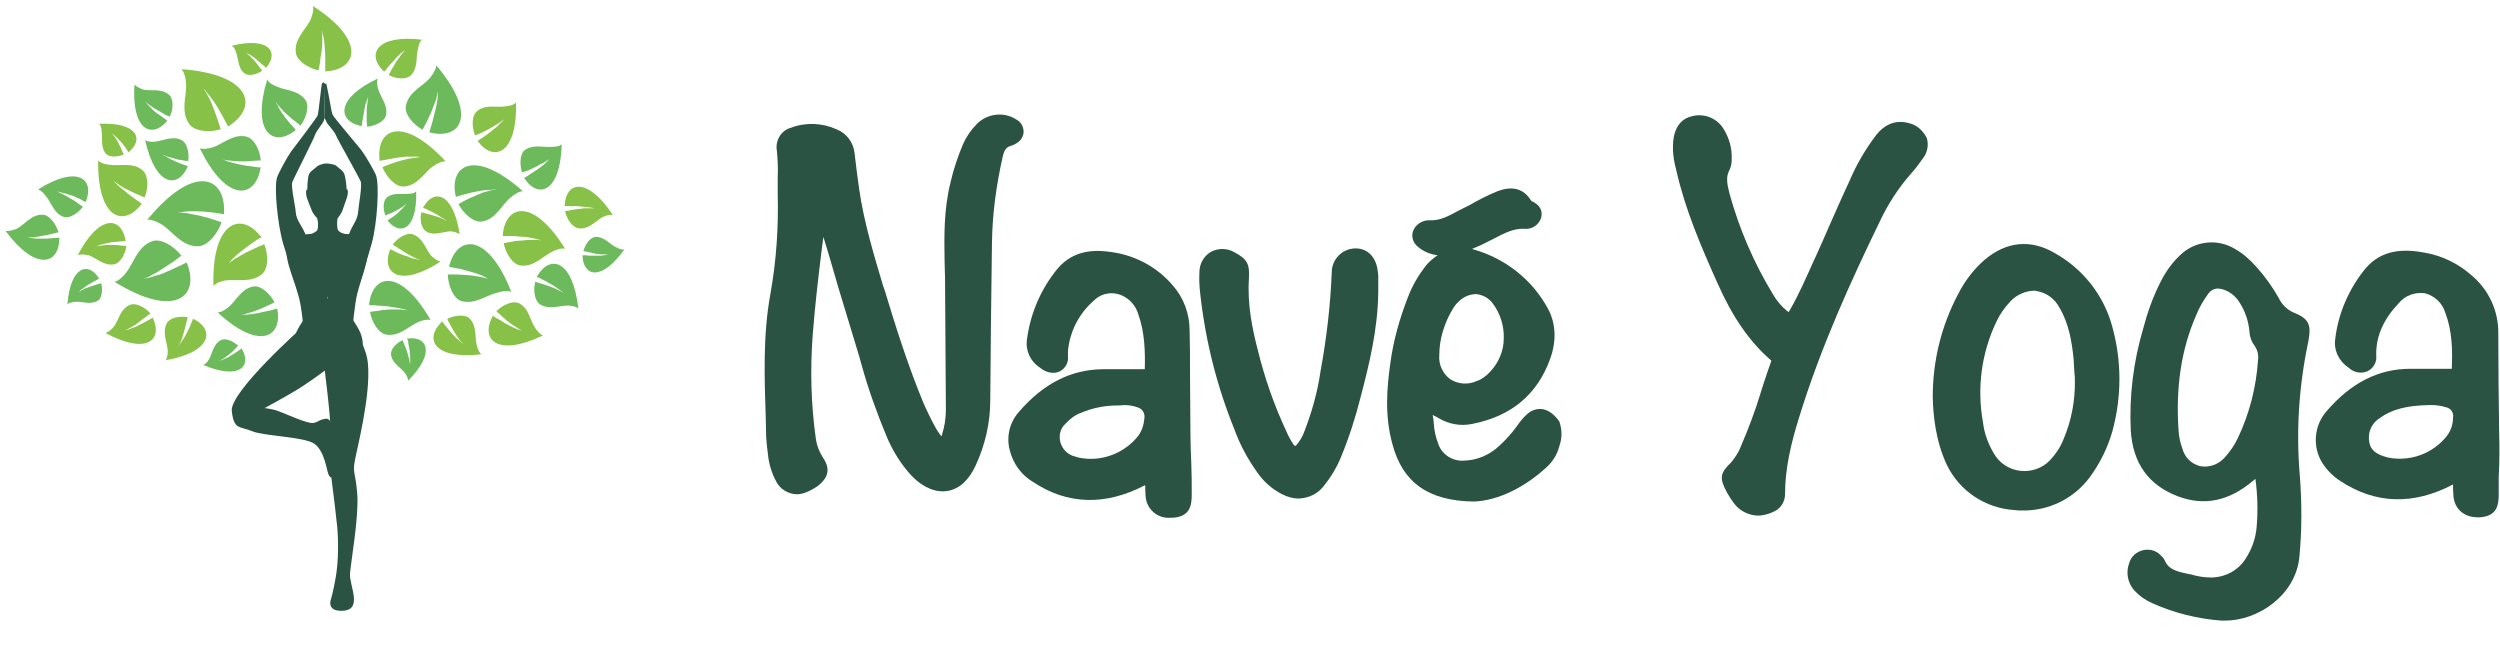 <?xml version="1.0" encoding="utf-8"?>
<!-- Generator: Adobe Illustrator 25.0.0, SVG Export Plug-In . SVG Version: 6.00 Build 0)  -->
<svg version="1.1" id="Layer_1" xmlns="http://www.w3.org/2000/svg" xmlns:xlink="http://www.w3.org/1999/xlink" x="0px" y="0px"
	 viewBox="0 0 585.7 153.6" style="enable-background:new 0 0 585.7 153.6;" xml:space="preserve">
<style type="text/css">
	.st0{fill:#2B5344;}
	.st1{fill-rule:evenodd;clip-rule:evenodd;fill:#87C147;}
	.st2{fill-rule:evenodd;clip-rule:evenodd;fill:#6DBA5C;}
	.st3{fill:#2A5344;}
</style>
<path class="st0" d="M238.4,33.4c0.9-0.6,1.5-1.7,1.4-2.8c-0.1-1.1-0.7-2.1-1.7-2.6c-2.9-1.9-6.8-1.4-9.2,1c-1.4,1.4-2.5,3-3.3,4.8
	c-1.2,2.9-2.2,5.8-2.9,8.9c-1.6,6.3-1.5,12.6-1.4,18.7c0,1.1,0.1,2.3,0.1,3.4c0.1,10,0.1,20.2,0.2,31.2c0,2-0.3,3.9-0.9,5.8
	c0,0.2-0.1,0.3-0.1,0.4l-0.3-0.3c-0.4-0.5-0.7-1-1-1.5c-1.1-2-2.1-4-3-6.1c-3.6-8.7-6.5-17.9-9.1-26.5l-0.3-0.8
	c-2.2-7.4-4.5-15-5.6-22.6c-0.4-2.9-0.8-5.8-1.1-8.6c-0.3-2.5-1.9-4.6-4.2-5.5c-3.3-1.5-7.2-1.7-10.6-0.4c-2.4,0.6-3.8,3-3.4,5.4
	c0.2,2.1,0.3,4.2,0.2,6.3c0,1.2,0,2.5,0,3.7c0.2,7.9-0.3,15.7-1.7,23.5c-1.8,9.8-1.4,19.7-1.1,29.2c0,1.5,0.1,3,0.1,4.4
	c0.1,1.3,0.2,2.6,0.4,3.9c0.2,2.3,0.9,4.6,2,6.6c0.9,1.7,2.7,2.8,4.7,2.9c0.9,0,1.7-0.2,2.6-0.6c0.9-0.4,1.8-0.9,2.6-1.5
	c2.4-2,2.7-4,1-6.5c-0.9-1.4-1.5-3-1.7-4.7c-1.1-7.9-1.3-16-0.7-24c0.5-6.6,1.3-13.4,2.1-19.9l0.4-3.1c1.2,3.8,2.3,7.7,3.4,11.5
	c1.7,5.5,3.3,11,5,16.5l0.5,1.8c1.6,5.8,3.6,11.4,5.9,16.9c1.4,3.4,3.4,6.6,5.9,9.3c2.7,2.8,5.8,4,8.5,3.5s4.9-2.5,6.5-6
	c2.2-4.8,3.4-9.9,3.4-15.2c0.1-11.4,0.2-24.3,0.4-37c0.1-6.7,1-13.4,2.5-20c0.4-1.9,1-2.3,1.8-2.6C237.2,34.1,237.8,33.8,238.4,33.4
	z"/>
<path class="st0" d="M447.4,28.9c-3-0.9-5.7,0-7.9,2.8c-2.5,3.3-4.6,6.9-6.2,10.7c-1.7,3.6-3.3,7.3-4.9,10.9c-1,2.3-2,4.6-3.1,7
	l-0.2,0.4c-1.8,4-3.6,8.2-5.8,12c-0.1,0.2-0.2,0.3-0.3,0.4l-0.4-0.3c-1.3-1.1-2.4-2.4-3.2-3.8c-4.5-7.4-7.9-15.3-10.2-23.6
	c-0.6-2.4-0.9-4,0-5.6c0.3-0.7,0.5-1.4,0.5-2.2v-0.2v-0.2c0.1-2.5-0.6-4.9-1.9-7c-1.5-2.5-4.5-3.7-7.3-3c-1.9,0.4-4.1,1.8-4.5,5.9
	c-0.2,2.3,0.1,4.5,0.7,6.7c2.1,9.3,5.8,17.9,9.7,26.6c3.5,7.9,7.5,13.7,12.6,18.1c-0.7,2-1.4,4-2.2,6.5l-0.3,1
	c-1.3,4.3-2.9,8.5-4.7,12.7c-0.5,1.3-1.3,2.5-2.2,3.6c-2.7,2.6-2.8,3.7-1,7.1c0.5,0.9,1.1,1.8,1.7,2.6c1.3,1.7,3.3,2.7,5.5,2.8
	c1.3,0,2.7-0.4,3.9-1c1.5-0.7,2.5-2.3,2.5-4c0-6.2,1.5-12.2,3.2-17.7c5.2-17,12.5-32.8,18.9-46c1.9-4.1,4.4-8,7.4-11.4
	c1-1.1,1.9-2.3,2.8-3.6c1.1-1.4,1.4-3.2,0.9-4.8C450.5,30.6,449.1,29.3,447.4,28.9z"/>
<path class="st0" d="M322.7,63c-0.5-3-2.5-4.9-5.3-4.8c-3,0.1-5.4,2.6-5.4,5.6c-0.3,7.7-1.2,15.4-2.6,23c-0.7,5-2.1,9.9-3.9,14.5
	c-0.4,1.1-1,2-1.7,2.9c-0.1,0.1-0.2,0.2-0.4,0.3c-0.1-0.1-0.2-0.2-0.3-0.3c-0.7-1-1.3-2.1-1.8-3.3c-2.8-6-5-12.3-6.6-18.8
	c-1.3-5-2.5-10.8-2.1-16.8c0.2-3.5-0.4-4.6-3.4-6.2c-1.7-1-3.8-1-5.5-0.1c-1.7,1-2.7,2.8-2.7,4.8c-0.1,1.7,0,3.4,0.2,5.1
	c1.2,10.9,3.9,21.6,8,31.7c1.3,3.6,3.1,6.9,5.3,10c1.5,2.2,3.5,4,5.9,5.2c1.2,0.6,2.5,1,3.9,1c2.3-0.1,4.4-1.1,5.8-2.9
	c1.7-2.1,3.1-4.4,4.1-6.9c1.9-4.6,3.4-9.3,4.6-14.1c1.9-7.2,4-15.7,4.1-24.4v-1.1c0-1,0-1.9,0-2.9C322.8,63.9,322.8,63.5,322.7,63z"
	/>
<path class="st0" d="M537.3,73.2c-1.6-0.7-2.8-2-3.5-3.5c-1.5-2.6-3.2-5-5.2-7.2c-1.5-1.7-3.2-3.2-5.2-4.3c-3.8-2.2-8.6-1.8-12,1
	c-2.2,1.9-3.9,4.2-5.2,6.8c-1.8,3.5-3.1,7.2-4.1,11c-2.3,7.8-3.3,15.9-2.9,23.9c0.5,7.7,4.2,12.8,11.1,15.4
	c6.2,2.3,11.9,1.1,17.6-3.7c0.2-0.1,0.3-0.3,0.5-0.4c0.5,3.7,0.6,7.4,0.3,11.1c-0.2,2.7-1.1,5.3-2.6,7.6c-1.7,2.7-4.7,4.3-7.8,4.4
	c-1.7,0-3.3-0.2-4.9-0.7l-1-0.2c-2.9-0.6-4.4-1.2-5.2-3c-0.2-0.4-0.4-0.8-0.8-1.1c-1.6-1.9-4.4-2-6.3-0.4c-0.6,0.5-1.1,1.3-1.3,2.1
	c-0.8,2.2-0.3,4.6,1.2,6.3c1.2,1.3,2.6,2.3,4.2,3c5.1,2.3,10.7,3.7,16.3,4.1c0.3,0,0.5,0,0.8,0c7.7,0,16.5-5.9,17.4-14.9
	c0.6-6.3,0.6-12.7,0.1-19.1c-0.9-10.5-0.2-21.1,2-31.4C541.5,76.2,541.1,74.7,537.3,73.2z M514.5,73.9c0.7-1.8,1.7-3.5,2.8-5
	c0.5-0.8,1.4-1.3,2.3-1.3c0.4,0,0.8,0.1,1.2,0.2c1.6,0.5,3,1.6,3.9,3.1c1.3,2,2.1,4.4,2.3,6.8v0.1c0.1,1.2,0.5,2.3,1.2,3.2
	c0.7,1,1,2.2,0.8,3.4l0,0c-0.4,6.3-2,12.5-4.7,18.2c-0.8,1.7-1.9,3.3-3.2,4.7c-1.5,1.6-3.6,2.3-5.7,1.9c-2-0.5-3.6-2.1-4.1-4.1
	c-0.5-1.3-0.8-2.7-0.9-4.1C509.7,90.8,511,81.9,514.5,73.9z"/>
<path class="st0" d="M585.5,101.2c-0.1-7.5-0.2-15.3-0.2-23c0.1-5.4-2.3-10.5-6.5-13.9c-3-2.6-6.7-4.4-10.7-5.1
	c-4.4-0.8-9.9-1.1-14,3.8c-3.8,4.7-6.3,10.4-7,16.4c-0.4,2.7,0.9,5.3,3.2,6.8c1.2,1.1,2.9,1.4,4.3,0.8c1.5-0.7,2.3-2.2,2.1-3.8
	c0-0.1,0-0.2,0-0.3c0-4.3,1.8-8.2,5.3-11.9c1.5-1.8,3.8-2.6,6.1-2.3c2.3,0.6,4.1,2.3,4.8,4.6c1.6,4.2,1.7,8.8,1.5,13.1l0,0
	c-1.9,0-3.8,0-5.7,0h-4c-7.5,0-13.9,3.3-19.6,9.9c-3,3.4-3.4,8.4-1,12.2c1.1,1.7,2.5,3.1,4.2,4.2c8.2,5.4,17.1,5.7,26.4,0.8
	c0,0.9,0,1.8,0.1,2.8c0.3,3,2.5,4.9,5.7,4.9h0.5c4-0.3,4.4-2.8,4.4-5.4c0-1.3,0-2.7,0-4C585.6,108.3,585.6,104.7,585.5,101.2z
	 M574.7,97.8c0,1.6-0.5,3.1-1.5,4.4c-3.3,4.1-8.5,6-13.7,5c-3.2-0.8-4.1-2-4.4-3.5c-0.5-2.3,0.5-4.6,2.5-5.8c2.8-2,6.2-2.9,11.5-3
	c0.2,0,0.5,0,0.7,0c1.1,0,2.2,0.2,3.2,0.5C574.1,95.6,574.9,96.6,574.7,97.8z"/>
<path class="st0" d="M278.9,101.7L278.9,101.7c0-4.5-0.1-9-0.1-13.6c0-3.6,0-7.2-0.1-10.7c0-3.9-1.4-7.7-4-10.6
	c-3.6-4.2-8.6-6.9-14-7.7c-3.7-0.6-9-0.8-12.9,3.8c-3.9,4.7-6.4,10.5-7.2,16.6c-0.4,2.6,0.8,5.2,3,6.6c0.6,0.5,2.5,1.9,4.7,0.9
	c1.3-0.7,2.1-2.1,1.9-3.6c0-0.1,0-0.2,0-0.3c0-0.2,0-0.3,0-0.5c0-0.1,0-0.2,0-0.3c0.4-4.6,2.6-8.9,6.1-11.9c1.9-1.9,4.8-2.2,7.1-0.9
	c1.6,0.9,2.8,2.4,3.3,4.2c1.5,4.2,1.6,8.7,1.5,12.8H268c-1.7,0-3.4,0-5.1,0h-4.6c-7.4,0.1-13.8,3.3-19.6,10c-2.2,2.5-3,5.9-2.1,9.1
	c0.8,3.1,2.7,5.7,5.4,7.3c8.1,5.4,17,5.6,26.2,0.8h0.1c0,0.9,0,1.7,0.1,2.6c0.2,3,2.8,5.2,5.7,5h0.7c4.1-0.3,4.4-3,4.4-5.5
	s0-4.8-0.1-7.2S278.9,104,278.9,101.7z M266.4,95.4c1.2,0.3,1.9,1.4,1.7,2.6c-0.1,1.5-0.6,3-1.5,4.2c-3.3,4.1-8.7,6.1-13.9,5
	c-0.3-0.1-0.7-0.2-1-0.3c-2.4-0.6-3.9-3.2-3.3-5.6c0.2-0.8,0.6-1.5,1.3-2.1c1-1.1,2.2-2,3.6-2.5c2.6-1.1,5.5-1.7,8.3-1.7h0.6
	C263.6,94.8,265,94.9,266.4,95.4z"/>
<path class="st0" d="M361.6,95.9c-1.4-0.3-2.9,0.2-3.9,1.2c-0.9,0.8-1.6,1.7-2.3,2.7c-1.2,1.7-2.6,3.2-4.1,4.6
	c-2.2,2.1-5.1,3.4-8.1,3.5c-2.8,0.3-5.5-1.4-6.3-4.1c-0.6-1.5-0.9-3.1-1-4.7c0-0.5-0.1-1-0.2-1.5c0-0.1,0-0.3-0.1-0.4
	c0.3,0.1,0.7,0.4,1,0.5l0.5,0.3c2.4,1.4,5.2,1.9,7.9,1.3c9.1-1.8,15.2-6.9,18.2-15.3c1.5-4.2,1.3-8.2-0.5-11.6
	c-3.7-6.9-10.1-11.9-17.6-14l-0.2-0.1c1.3-0.5,2.6-1.1,3.9-1.8c0.4-0.2,0.8-0.4,1.2-0.6c2.5-1.3,4.6-2.4,7.1-2.3
	c1.7,0.2,3.3-0.8,3.9-2.4c0.3-0.9,0.5-2.7-1.8-3.9l-0.2-0.1l-0.3-0.2c-1.7-2.8-4.4-3.6-8.1-2.1c-2.2,0.9-4.3,2-6.4,3.2l-1.4,0.7
	l-1,0.5c-2.4,1.3-4.5,2.5-7,2.3c-1.7,0-3.3,1.1-3.8,2.7c-0.4,1.4,0.2,2.8,1.3,3.6c1.3,1.1,2.9,1.7,4.5,1.9c-1,0.7-2,1.5-2.8,2.5
	c-1.7,2.2-3.1,4.6-4.1,7.2c-2,5.1-3.5,10.4-4.2,15.8c-0.7,5.1-1.4,11.8,0.5,18.7c2.4,9.1,8.5,13.4,19.2,13.5h0.1
	c5.5-0.3,11.6-3.2,16.9-8.1c1.4-1.3,2.4-2.9,2.9-4.8c0.7-1.9,0.7-4,0-5.9C364.2,97.2,363,96.2,361.6,95.9z M341.8,70.6
	c1.1-1.1,2.6-1.7,4.1-1.7c1.6,0.2,3,1,3.9,2.3c1.7,2.3,2.6,5.2,2.5,8.1c0,2.9-1.2,5.7-3.2,7.8c-0.9,1-2,1.8-3.2,2.2
	c-2,0.9-4.4,0.7-6.2-0.5c-1.7-1.3-2.7-3.4-2.5-5.6c0-3.8,1.2-7.6,3.2-10.9C340.7,71.8,341.2,71.1,341.8,70.6z"/>
<path class="st0" d="M481.4,59.3c-5.6-3.3-11.4-2.8-16.6,1.7c-2.5,2.2-4.6,5-6.1,8c-3.9,7.4-5.9,15.6-5.9,24V93
	c0.1,4.1,0.6,10.1,3.3,15.9c3,6.2,9.1,10.2,15.9,10.6c0.6,0.1,1.2,0.1,1.8,0.1c6.2,0.1,12.1-2.8,15.8-7.8c2.4-3.3,4.2-6.9,5.3-10.8
	c2.2-8.1,2.2-16.6-0.1-24.7C492.8,69.1,488,63,481.4,59.3z M486.1,89c0.1,4.8-0.8,9.6-2.7,14c-0.7,1.8-1.8,3.4-3.1,4.8
	c-1.8,1.9-4.4,2.8-7,2.5c-2.6-0.3-4.9-1.8-6.2-4.1c-1.3-2.2-2.2-4.6-2.5-7.1c-1.5-8.1-0.4-16.5,3.2-23.9c0.8-1.7,1.9-3.2,3.2-4.6
	c1.4-1.5,3.4-2.4,5.4-2.5c0.3,0,0.5,0,0.8,0.1c2.3,0.4,4.2,1.8,5.3,3.9c2.2,3.7,2.9,8,3.3,12c0.1,1.1,0.1,2.2,0.2,3.3
	C486.1,88,486.1,88.5,486.1,89z"/>
<path class="st1" d="M104.4,37.8c-9.9-10.7-16.2-7.8-15.5-0.5c0,0.1,0,0.3,0.1,0.4c0.1,0,0.3-0.1,0.4-0.1c0.6-0.1,1.1-0.2,1.7-0.3
	c0.6-0.1,1.1-0.2,1.6-0.3c0.5-0.1,1-0.1,1.5-0.2c0.5-0.1,0.9-0.1,1.4-0.1c0.4,0,0.8,0,1.2,0c0.3,0,0.6,0,0.9,0
	c0.5,0,0.8,0.1,0.8,0.1s-0.3,0-0.8,0.1c-0.2,0-0.5,0.1-0.9,0.1c-0.3,0.1-0.7,0.1-1.1,0.2c-0.4,0.1-0.8,0.2-1.3,0.3
	c-0.5,0.1-0.9,0.3-1.4,0.4c-0.5,0.2-1,0.3-1.5,0.5c-0.5,0.2-1,0.4-1.5,0.6c-0.1,0-0.3,0.1-0.4,0.2c1,2.4,3.1,4.6,5,4.5
	c3.3-0.2,4.9-3.4,6.9-4.8C103.5,37.6,104.4,37.8,104.4,37.8"/>
<path class="st2" d="M34.5,51.5c10.8-13.2,18.3-10.3,18-1.8c0,0.1,0,0.3,0,0.5c-0.2,0-0.3,0-0.5-0.1c-0.7-0.1-1.3-0.2-2-0.3
	c-0.7-0.1-1.3-0.1-1.9-0.2c-0.6,0-1.2-0.1-1.8-0.1c-0.6,0-1.1,0-1.6,0c-0.5,0-1,0-1.4,0.1c-0.4,0-0.8,0.1-1,0.1
	c-0.6,0.1-0.9,0.1-0.9,0.1s0.3,0,0.9,0c0.3,0,0.6,0,1,0.1c0.4,0,0.8,0.1,1.3,0.2c0.5,0.1,1,0.2,1.5,0.3c0.5,0.1,1.1,0.2,1.7,0.4
	c0.6,0.1,1.2,0.3,1.8,0.5c0.6,0.2,1.2,0.4,1.8,0.6c0.2,0,0.3,0.1,0.5,0.2c-1,2.8-3.3,5.6-5.6,5.6c-3.8,0-6-3.6-8.4-5.1
	C35.6,51.2,34.5,51.5,34.5,51.5"/>
<path class="st2" d="M122.5,44.8c-11.1-9.9-17.2-6.3-15.8,0.9c0,0.1,0.1,0.3,0.1,0.4c0.1,0,0.3-0.1,0.4-0.1c0.6-0.2,1.1-0.3,1.7-0.5
	c0.6-0.1,1.1-0.3,1.6-0.4c0.5-0.1,1-0.2,1.5-0.3c0.5-0.1,0.9-0.2,1.4-0.2c0.4-0.1,0.8-0.1,1.2-0.1c0.3,0,0.7,0,0.9-0.1
	c0.5,0,0.8,0,0.8,0s-0.3,0.1-0.8,0.1c-0.2,0-0.5,0.1-0.9,0.2c-0.3,0.1-0.7,0.2-1.1,0.3c-0.4,0.1-0.8,0.3-1.3,0.5
	c-0.5,0.2-0.9,0.4-1.4,0.6c-0.5,0.2-1,0.4-1.5,0.7c-0.5,0.2-1,0.5-1.5,0.8c-0.1,0.1-0.3,0.1-0.4,0.2c1.2,2.3,3.6,4.4,5.5,4.1
	c3.3-0.5,4.7-4,6.6-5.5C121.4,44.7,122.5,44.8,122.5,44.8"/>
<path class="st2" d="M119.8,68.4c-5.4-13.8-12.5-13.5-14.5-6.3c0,0.1-0.1,0.3-0.1,0.4c0.1,0,0.3,0,0.4,0.1c0.6,0.1,1.1,0.2,1.7,0.3
	c0.6,0.1,1.1,0.2,1.6,0.4c0.5,0.1,1,0.3,1.5,0.4c0.5,0.1,0.9,0.3,1.3,0.4c0.4,0.1,0.8,0.3,1.1,0.4c0.3,0.1,0.6,0.3,0.8,0.4
	c0.4,0.2,0.7,0.4,0.7,0.4s-0.3-0.1-0.8-0.2c-0.2-0.1-0.5-0.1-0.9-0.2c-0.3-0.1-0.7-0.1-1.1-0.2c-0.4-0.1-0.9-0.1-1.4-0.2
	c-0.5,0-1-0.1-1.5-0.1c-0.5,0-1.1-0.1-1.6-0.1c-0.6,0-1.1,0-1.7,0c-0.1,0-0.3,0-0.4,0c0.1,2.6,1.3,5.6,3.1,6.2c3.2,1,6-1.4,8.4-1.9
	C119,67.8,119.8,68.4,119.8,68.4"/>
<path class="st2" d="M100.9,75c-7-12.2-13.5-10.9-14.4-3.9c0,0.1,0,0.3,0,0.4c0.1,0,0.3,0,0.4,0c0.5,0,1.1,0,1.6,0.1
	c0.5,0,1.1,0.1,1.6,0.1c0.5,0,1,0.1,1.5,0.2c0.5,0.1,0.9,0.1,1.3,0.2c0.4,0.1,0.8,0.1,1.1,0.2c0.3,0.1,0.6,0.1,0.8,0.2
	c0.5,0.1,0.7,0.2,0.7,0.2s-0.3,0-0.7-0.1c-0.2,0-0.5,0-0.8-0.1c-0.3,0-0.7,0-1.1,0c-0.4,0-0.8,0-1.3,0c-0.5,0-0.9,0-1.4,0.1
	c-0.5,0-1,0.1-1.5,0.2c-0.5,0.1-1.1,0.1-1.6,0.2c-0.1,0-0.3,0-0.4,0.1c0.4,2.4,2,5,3.8,5.3c3.1,0.5,5.4-2.1,7.6-3
	C100,74.6,100.9,75,100.9,75"/>
<path class="st2" d="M102.2,15.3c9.6,11.3,6,17.4-1.2,15.8c-0.1,0-0.3-0.1-0.4-0.1c0-0.1,0.1-0.3,0.1-0.4c0.2-0.6,0.3-1.1,0.5-1.7
	c0.2-0.6,0.3-1.1,0.4-1.6c0.1-0.5,0.3-1,0.4-1.5c0.1-0.5,0.2-1,0.3-1.4c0.1-0.4,0.1-0.8,0.2-1.2c0-0.4,0.1-0.7,0.1-0.9
	c0-0.5,0-0.8,0-0.8s-0.1,0.3-0.2,0.8c0,0.2-0.1,0.5-0.2,0.9c-0.1,0.3-0.2,0.7-0.4,1.1c-0.2,0.4-0.3,0.8-0.5,1.3
	c-0.2,0.5-0.4,0.9-0.6,1.4c-0.2,0.5-0.5,1-0.7,1.5c-0.3,0.5-0.5,1-0.8,1.5c-0.1,0.1-0.1,0.2-0.2,0.4c-2.3-1.3-4.3-3.7-3.9-5.6
	c0.6-3.3,4-4.6,5.6-6.5C102.3,16.3,102.2,15.3,102.2,15.3"/>
<path class="st1" d="M42.5,16.2c16.2,1.2,18.1,8.7,11.3,13.2c-0.1,0.1-0.2,0.2-0.4,0.2c-0.1-0.1-0.1-0.3-0.2-0.4
	c-0.3-0.6-0.6-1.1-0.9-1.7c-0.3-0.5-0.6-1.1-0.9-1.6c-0.3-0.5-0.6-1-0.9-1.5c-0.3-0.5-0.6-0.9-0.9-1.3c-0.3-0.4-0.5-0.7-0.8-1
	c-0.3-0.3-0.5-0.6-0.6-0.8c-0.4-0.4-0.6-0.6-0.6-0.6s0.2,0.3,0.5,0.7c0.2,0.2,0.3,0.5,0.5,0.9c0.2,0.3,0.4,0.7,0.6,1.1
	c0.2,0.4,0.4,0.9,0.6,1.4c0.2,0.5,0.4,1,0.6,1.6c0.2,0.5,0.4,1.1,0.6,1.7c0.2,0.6,0.4,1.2,0.6,1.8c0,0.1,0.1,0.3,0.1,0.4
	c-2.7,0.8-6.2,0.5-7.4-1.3c-2.1-3-0.5-6.7-0.7-9.4C43.4,16.9,42.5,16.2,42.5,16.2"/>
<path class="st1" d="M73.3,1.4c12.3,7.9,10.6,14.7,3.3,15.3c-0.1,0-0.3,0-0.4,0c0-0.1,0-0.3,0-0.4c0-0.6,0-1.1,0-1.7
	c0-0.6,0-1.1,0-1.7c0-0.5-0.1-1.1-0.1-1.5c0-0.5-0.1-1-0.1-1.4c-0.1-0.4-0.1-0.8-0.2-1.2c-0.1-0.3-0.1-0.6-0.2-0.9
	c-0.1-0.5-0.2-0.8-0.2-0.8s0,0.3,0.1,0.8c0,0.2,0,0.5,0,0.9c0,0.3,0,0.7,0,1.2c0,0.4,0,0.9-0.1,1.4c0,0.5-0.1,1-0.2,1.5
	c-0.1,0.5-0.2,1.1-0.2,1.6c-0.1,0.5-0.2,1.1-0.3,1.6c0,0.1-0.1,0.3-0.1,0.4c-2.5-0.6-5.1-2.3-5.3-4.2c-0.4-3.3,2.5-5.5,3.5-7.8
	C73.7,2.3,73.3,1.4,73.3,1.4"/>
<path class="st1" d="M120.9,24c0.3,12-5.1,14-8.8,9.3c-0.1-0.1-0.1-0.2-0.2-0.3c0.1-0.1,0.2-0.1,0.3-0.2c0.4-0.3,0.8-0.5,1.2-0.8
	c0.4-0.3,0.8-0.5,1.1-0.8c0.4-0.3,0.7-0.5,1-0.8c0.3-0.2,0.6-0.5,0.9-0.7c0.3-0.2,0.5-0.5,0.7-0.7c0.2-0.2,0.4-0.4,0.5-0.5
	c0.3-0.3,0.4-0.5,0.4-0.5s-0.2,0.1-0.5,0.4c-0.2,0.1-0.4,0.3-0.6,0.4c-0.2,0.2-0.5,0.3-0.8,0.5c-0.3,0.2-0.6,0.4-1,0.6
	c-0.3,0.2-0.7,0.4-1.1,0.6c-0.4,0.2-0.8,0.4-1.2,0.6c-0.4,0.2-0.8,0.4-1.2,0.5c-0.1,0-0.2,0.1-0.3,0.1c-0.8-2-0.8-4.6,0.4-5.6
	c2-1.8,4.9-0.8,6.8-1.2C120.5,24.7,120.9,24,120.9,24"/>
<path class="st1" d="M54.3,10.7c8.8-2.1,11,1.5,8.2,5c-0.1,0.1-0.1,0.1-0.2,0.2c-0.1-0.1-0.1-0.1-0.2-0.2c-0.2-0.3-0.5-0.5-0.8-0.7
	c-0.3-0.2-0.5-0.5-0.8-0.7c-0.2-0.2-0.5-0.4-0.7-0.6c-0.2-0.2-0.5-0.4-0.7-0.5c-0.2-0.2-0.4-0.3-0.6-0.4c-0.2-0.1-0.3-0.2-0.5-0.3
	c-0.3-0.1-0.4-0.2-0.4-0.2s0.1,0.1,0.4,0.3c0.1,0.1,0.2,0.2,0.4,0.4c0.2,0.1,0.3,0.3,0.5,0.5c0.2,0.2,0.4,0.4,0.6,0.6
	c0.2,0.2,0.4,0.5,0.6,0.7c0.2,0.3,0.4,0.5,0.6,0.8c0.2,0.3,0.4,0.6,0.6,0.8c0,0.1,0.1,0.1,0.1,0.2c-1.3,0.9-3.2,1.3-4.1,0.6
	c-1.6-1.2-1.4-3.5-2-4.9C54.9,10.9,54.3,10.7,54.3,10.7"/>
<path class="st1" d="M23.2,29c9-0.4,10.5,3.6,7.1,6.5c-0.1,0.1-0.1,0.1-0.2,0.2c0-0.1-0.1-0.1-0.1-0.2c-0.2-0.3-0.4-0.6-0.6-0.9
	c-0.2-0.3-0.4-0.6-0.6-0.8c-0.2-0.3-0.4-0.5-0.6-0.7c-0.2-0.2-0.4-0.4-0.6-0.6c-0.2-0.2-0.3-0.4-0.5-0.5c-0.2-0.1-0.3-0.3-0.4-0.4
	c-0.2-0.2-0.4-0.3-0.4-0.3s0.1,0.1,0.3,0.4c0.1,0.1,0.2,0.3,0.3,0.4c0.1,0.2,0.3,0.4,0.4,0.6c0.1,0.2,0.3,0.5,0.4,0.7
	c0.1,0.3,0.3,0.5,0.4,0.8c0.2,0.3,0.3,0.6,0.4,0.9c0.1,0.3,0.3,0.6,0.4,0.9c0,0.1,0.1,0.2,0.1,0.2c-1.5,0.6-3.4,0.7-4.2-0.2
	c-1.3-1.5-0.7-3.7-1-5.2C23.8,29.3,23.2,29,23.2,29"/>
<path class="st1" d="M127.2,78.6c-10.7,5.1-14.6,1-11.9-4.3c0-0.1,0.1-0.2,0.2-0.3c0.1,0.1,0.2,0.1,0.3,0.2c0.4,0.3,0.8,0.5,1.2,0.7
	c0.4,0.2,0.8,0.5,1.1,0.7c0.4,0.2,0.7,0.4,1.1,0.6c0.3,0.2,0.7,0.3,1,0.5c0.3,0.1,0.6,0.3,0.9,0.4c0.3,0.1,0.5,0.2,0.7,0.2
	c0.4,0.1,0.6,0.2,0.6,0.2s-0.2-0.1-0.6-0.3c-0.2-0.1-0.4-0.2-0.6-0.4c-0.2-0.1-0.5-0.3-0.8-0.5c-0.3-0.2-0.6-0.4-0.9-0.6
	c-0.3-0.2-0.6-0.5-1-0.8c-0.3-0.3-0.7-0.6-1-0.9c-0.3-0.3-0.7-0.6-1-0.9c-0.1-0.1-0.2-0.2-0.2-0.2c1.5-1.5,3.8-2.5,5.2-1.9
	c2.4,1.1,2.7,4.1,3.8,5.7C126.4,78.4,127.2,78.6,127.2,78.6"/>
<path class="st1" d="M112.8,83c-11.2,1.3-13.4-3.6-9.4-7.5c0.1-0.1,0.1-0.1,0.2-0.2c0.1,0.1,0.1,0.2,0.2,0.3c0.3,0.4,0.5,0.7,0.8,1
	c0.3,0.3,0.5,0.7,0.8,1c0.3,0.3,0.5,0.6,0.8,0.9c0.3,0.3,0.5,0.5,0.8,0.8c0.3,0.2,0.5,0.4,0.7,0.6c0.2,0.2,0.4,0.3,0.5,0.4
	c0.3,0.2,0.5,0.4,0.5,0.4s-0.2-0.2-0.4-0.4c-0.1-0.1-0.3-0.3-0.5-0.5c-0.2-0.2-0.3-0.4-0.5-0.7c-0.2-0.3-0.4-0.5-0.6-0.9
	c-0.2-0.3-0.4-0.6-0.6-1c-0.2-0.3-0.4-0.7-0.6-1.1c-0.2-0.4-0.4-0.7-0.6-1.1c0-0.1-0.1-0.2-0.1-0.3c1.8-0.9,4.2-1.1,5.2-0.1
	c1.8,1.8,1.2,4.5,1.7,6.3C112.1,82.6,112.8,83,112.8,83"/>
<path class="st2" d="M131.6,33.8c-0.3,11.2-5.4,12.8-8.6,8.2c-0.1-0.1-0.1-0.2-0.2-0.3c0.1,0,0.2-0.1,0.3-0.2
	c0.4-0.2,0.7-0.4,1.1-0.7c0.4-0.2,0.7-0.5,1.1-0.7c0.3-0.2,0.7-0.5,1-0.7c0.3-0.2,0.6-0.4,0.8-0.6c0.3-0.2,0.5-0.4,0.7-0.6
	c0.2-0.2,0.4-0.3,0.5-0.5c0.3-0.3,0.4-0.4,0.4-0.4s-0.2,0.1-0.5,0.3c-0.2,0.1-0.3,0.2-0.6,0.4c-0.2,0.1-0.5,0.3-0.8,0.4
	c-0.3,0.1-0.6,0.3-0.9,0.5c-0.3,0.2-0.7,0.3-1,0.5c-0.4,0.2-0.7,0.3-1.1,0.5c-0.4,0.1-0.8,0.3-1.2,0.4c-0.1,0-0.2,0.1-0.3,0.1
	c-0.6-1.9-0.5-4.3,0.6-5.2c2-1.5,4.6-0.6,6.4-0.8C131.2,34.4,131.6,33.8,131.6,33.8"/>
<path class="st2" d="M146.3,58.4c-5.4,7.6-9.6,6.3-9.8,1.7c0-0.1,0-0.2,0-0.3c0.1,0,0.2,0,0.3,0c0.4,0,0.7,0,1.1,0.1
	c0.4,0,0.7,0,1,0c0.3,0,0.7,0,1,0c0.3,0,0.6,0,0.9,0c0.3,0,0.5-0.1,0.7-0.1c0.2,0,0.4-0.1,0.6-0.1c0.3-0.1,0.5-0.1,0.5-0.1
	s-0.2,0-0.5,0c-0.2,0-0.3,0-0.6,0c-0.2,0-0.5,0-0.7,0c-0.3,0-0.6-0.1-0.9-0.1c-0.3,0-0.6-0.1-0.9-0.2c-0.3-0.1-0.7-0.1-1-0.2
	c-0.3-0.1-0.7-0.2-1-0.2c-0.1,0-0.2,0-0.3-0.1c0.4-1.6,1.6-3.2,2.8-3.3c2.1-0.1,3.4,1.8,4.8,2.4C145.7,58.7,146.3,58.4,146.3,58.4"
	/>
<path class="st1" d="M103.2,61.3c-9.6,6.2-13.8,2.7-11.9-2.6c0-0.1,0.1-0.2,0.1-0.3c0.1,0,0.2,0.1,0.3,0.1c0.4,0.2,0.8,0.4,1.2,0.6
	c0.4,0.2,0.8,0.4,1.2,0.5c0.4,0.2,0.8,0.3,1.1,0.4c0.4,0.1,0.7,0.2,1,0.4c0.3,0.1,0.6,0.2,0.9,0.2c0.3,0.1,0.5,0.1,0.7,0.2
	c0.4,0.1,0.6,0.1,0.6,0.1s-0.2-0.1-0.6-0.2c-0.2-0.1-0.4-0.2-0.6-0.3c-0.2-0.1-0.5-0.2-0.8-0.4c-0.3-0.2-0.6-0.3-0.9-0.5
	c-0.3-0.2-0.7-0.4-1-0.6c-0.3-0.2-0.7-0.5-1.1-0.7c-0.3-0.2-0.7-0.5-1.1-0.7c-0.1-0.1-0.2-0.1-0.3-0.2c1.2-1.6,3.3-2.9,4.7-2.4
	c2.4,0.8,3.1,3.6,4.3,5C102.4,61.2,103.2,61.3,103.2,61.3"/>
<path class="st2" d="M8.9,44.4c9.2-5.8,13.2-2.5,11.3,2.6c0,0.1-0.1,0.2-0.1,0.3c-0.1,0-0.2-0.1-0.3-0.1c-0.4-0.2-0.8-0.4-1.1-0.6
	c-0.4-0.2-0.8-0.3-1.1-0.5c-0.4-0.2-0.7-0.3-1.1-0.4c-0.3-0.1-0.7-0.2-1-0.3c-0.3-0.1-0.6-0.2-0.8-0.2c-0.2-0.1-0.5-0.1-0.7-0.2
	c-0.4-0.1-0.6-0.1-0.6-0.1s0.2,0.1,0.5,0.2c0.2,0.1,0.4,0.2,0.6,0.3c0.2,0.1,0.5,0.2,0.8,0.4c0.3,0.2,0.6,0.3,0.9,0.5
	c0.3,0.2,0.6,0.4,1,0.6c0.3,0.2,0.7,0.4,1,0.7c0.3,0.2,0.7,0.5,1,0.7c0.1,0.1,0.2,0.1,0.2,0.2c-1.2,1.5-3.2,2.8-4.5,2.3
	c-2.3-0.8-2.9-3.4-4.1-4.8C9.6,44.4,8.9,44.4,8.9,44.4"/>
<path class="st2" d="M15.8,71.3c0.7-9,4.9-10,7.3-6.2c0,0.1,0.1,0.1,0.1,0.2c-0.1,0-0.2,0.1-0.2,0.1c-0.3,0.2-0.6,0.3-0.9,0.5
	c-0.3,0.2-0.6,0.3-0.9,0.5c-0.3,0.2-0.6,0.3-0.8,0.5c-0.3,0.2-0.5,0.3-0.7,0.5c-0.2,0.2-0.4,0.3-0.6,0.4c-0.2,0.1-0.3,0.2-0.4,0.4
	c-0.2,0.2-0.3,0.3-0.3,0.3s0.1-0.1,0.4-0.3c0.1-0.1,0.3-0.2,0.5-0.3c0.2-0.1,0.4-0.2,0.6-0.3c0.2-0.1,0.5-0.2,0.8-0.3
	c0.3-0.1,0.6-0.2,0.9-0.3c0.3-0.1,0.6-0.2,0.9-0.3c0.3-0.1,0.6-0.2,1-0.3c0.1,0,0.2,0,0.2-0.1c0.4,1.5,0.2,3.5-0.7,4.1
	c-1.7,1.1-3.7,0.2-5.2,0.3C16.2,70.8,15.8,71.3,15.8,71.3"/>
<path class="st2" d="M97.5,44.8c0.3,9-3.7,10.5-6.6,7c0-0.1-0.1-0.1-0.1-0.2c0.1,0,0.1-0.1,0.2-0.1c0.3-0.2,0.6-0.4,0.9-0.6
	c0.3-0.2,0.6-0.4,0.8-0.6c0.3-0.2,0.5-0.4,0.7-0.6c0.2-0.2,0.4-0.4,0.6-0.6c0.2-0.2,0.4-0.3,0.5-0.5c0.1-0.2,0.3-0.3,0.4-0.4
	c0.2-0.2,0.3-0.4,0.3-0.4s-0.1,0.1-0.4,0.3c-0.1,0.1-0.3,0.2-0.4,0.3c-0.2,0.1-0.4,0.2-0.6,0.4c-0.2,0.1-0.5,0.3-0.7,0.4
	c-0.3,0.1-0.5,0.3-0.8,0.4c-0.3,0.2-0.6,0.3-0.9,0.4c-0.3,0.1-0.6,0.3-0.9,0.4c-0.1,0-0.2,0.1-0.2,0.1c-0.6-1.5-0.6-3.4,0.3-4.2
	c1.5-1.3,3.6-0.7,5.1-0.9C97.2,45.4,97.5,44.8,97.5,44.8"/>
<path class="st1" d="M50,67c-0.4-15.1,6.4-17.5,11-11.7c0.1,0.1,0.2,0.2,0.2,0.3c-0.1,0.1-0.2,0.2-0.4,0.2c-0.5,0.3-1,0.6-1.5,1
	c-0.5,0.3-0.9,0.7-1.4,1c-0.4,0.3-0.9,0.7-1.3,1c-0.4,0.3-0.7,0.6-1.1,0.9c-0.3,0.3-0.6,0.6-0.9,0.8c-0.2,0.3-0.5,0.5-0.6,0.7
	c-0.3,0.4-0.5,0.6-0.5,0.6s0.2-0.2,0.6-0.5c0.2-0.2,0.5-0.3,0.7-0.5c0.3-0.2,0.6-0.4,1-0.6c0.4-0.2,0.8-0.5,1.2-0.7
	c0.4-0.2,0.9-0.5,1.4-0.7c0.5-0.2,1-0.5,1.5-0.7c0.5-0.2,1-0.5,1.6-0.7c0.1-0.1,0.3-0.1,0.4-0.2c1,2.5,1,5.7-0.5,7
	c-2.6,2.2-6.1,1.1-8.6,1.5C50.6,66.1,50,67,50,67"/>
<path class="st1" d="M18.2,59.8c5.1-9.8,10.2-9,11.2-3.6c0,0.1,0,0.2,0,0.3c-0.1,0-0.2,0-0.3,0c-0.4,0-0.9,0.1-1.3,0.1
	c-0.4,0-0.8,0.1-1.2,0.1c-0.4,0-0.8,0.1-1.1,0.2c-0.4,0.1-0.7,0.1-1,0.2c-0.3,0.1-0.6,0.1-0.8,0.2c-0.2,0.1-0.5,0.1-0.6,0.2
	c-0.3,0.1-0.5,0.2-0.5,0.2s0.2,0,0.6-0.1c0.2,0,0.4-0.1,0.7-0.1c0.3,0,0.5,0,0.9-0.1c0.3,0,0.7,0,1,0c0.4,0,0.7,0,1.1,0
	c0.4,0,0.8,0,1.2,0.1c0.4,0,0.8,0.1,1.2,0.1c0.1,0,0.2,0,0.3,0c-0.2,1.9-1.4,4-2.8,4.3c-2.4,0.5-4.3-1.5-6-2.1
	C18.8,59.4,18.2,59.8,18.2,59.8"/>
<path class="st2" d="M26.8,66c14,8.7,20,3.6,17.1-4.1c-0.1-0.1-0.1-0.3-0.2-0.4c-0.1,0.1-0.3,0.1-0.4,0.2c-0.6,0.3-1.2,0.6-1.7,0.8
	c-0.6,0.3-1.1,0.5-1.7,0.8c-0.5,0.2-1.1,0.5-1.6,0.7c-0.5,0.2-1,0.4-1.5,0.5c-0.5,0.1-0.9,0.3-1.3,0.4c-0.4,0.1-0.7,0.2-1,0.2
	c-0.5,0.1-0.9,0.2-0.9,0.2s0.3-0.1,0.8-0.3c0.3-0.1,0.6-0.2,0.9-0.4c0.3-0.2,0.7-0.4,1.1-0.6c0.4-0.2,0.9-0.5,1.3-0.8
	c0.5-0.3,0.9-0.6,1.4-0.9c0.5-0.3,1-0.7,1.5-1c0.5-0.4,1-0.7,1.5-1.1c0.1-0.1,0.2-0.2,0.4-0.3c-1.8-2.3-4.8-4.1-6.8-3.4
	c-3.5,1.2-4.4,5.2-6.1,7.3C27.9,66,26.8,66,26.8,66"/>
<path class="st2" d="M51,73.2c9.6,8.9,15.1,5.9,14-0.6c0-0.1,0-0.2-0.1-0.3c-0.1,0-0.2,0.1-0.4,0.1c-0.5,0.2-1,0.3-1.5,0.4
	c-0.5,0.1-1,0.2-1.4,0.3c-0.5,0.1-0.9,0.2-1.4,0.3c-0.4,0.1-0.8,0.1-1.2,0.2c-0.4,0-0.7,0.1-1,0.1c-0.3,0-0.6,0-0.8,0
	c-0.4,0-0.7,0-0.7,0s0.2,0,0.7-0.1c0.2,0,0.5-0.1,0.8-0.2c0.3-0.1,0.6-0.2,1-0.3c0.4-0.1,0.7-0.2,1.1-0.4c0.4-0.1,0.8-0.3,1.3-0.5
	c0.4-0.2,0.9-0.4,1.3-0.6c0.4-0.2,0.9-0.4,1.3-0.6c0.1-0.1,0.2-0.1,0.3-0.2c-1.1-2.1-3.2-3.9-4.8-3.7c-2.9,0.4-4.2,3.4-5.9,4.8
	C51.9,73.3,51,73.2,51,73.2"/>
<path class="st1" d="M107.7,54.9c-1.5-9.9-6.1-10.7-8.5-6.4c0,0.1-0.1,0.2-0.1,0.2c0.1,0,0.2,0.1,0.3,0.1c0.4,0.1,0.7,0.3,1.1,0.5
	c0.3,0.2,0.7,0.3,1,0.5c0.3,0.2,0.6,0.3,0.9,0.5c0.3,0.2,0.6,0.3,0.8,0.5c0.2,0.2,0.5,0.3,0.7,0.4c0.2,0.1,0.4,0.3,0.5,0.4
	c0.3,0.2,0.4,0.3,0.4,0.3s-0.2-0.1-0.5-0.3c-0.1-0.1-0.3-0.2-0.5-0.3c-0.2-0.1-0.5-0.2-0.7-0.3c-0.3-0.1-0.5-0.2-0.9-0.3
	c-0.3-0.1-0.6-0.2-1-0.3c-0.3-0.1-0.7-0.2-1.1-0.3c-0.4-0.1-0.7-0.2-1.1-0.3c-0.1,0-0.2,0-0.3-0.1c-0.4,1.7,0,3.8,1.1,4.5
	c1.9,1.2,4.1,0,5.8,0C107.3,54.4,107.7,54.9,107.7,54.9"/>
<path class="st1" d="M98.9,9.3c-10.8-1.3-13,3.5-9.1,7.3c0.1,0.1,0.1,0.1,0.2,0.2c0.1-0.1,0.1-0.2,0.2-0.2c0.3-0.3,0.5-0.7,0.8-1
	c0.3-0.3,0.5-0.6,0.8-0.9c0.3-0.3,0.5-0.6,0.8-0.9c0.2-0.3,0.5-0.5,0.7-0.7c0.2-0.2,0.4-0.4,0.6-0.6c0.2-0.2,0.4-0.3,0.5-0.4
	c0.3-0.2,0.5-0.3,0.5-0.3s-0.1,0.2-0.4,0.4c-0.1,0.1-0.3,0.3-0.4,0.5c-0.2,0.2-0.3,0.4-0.5,0.7c-0.2,0.3-0.4,0.5-0.6,0.8
	c-0.2,0.3-0.4,0.6-0.6,1c-0.2,0.3-0.4,0.7-0.6,1c-0.2,0.4-0.4,0.7-0.6,1.1c-0.1,0.1-0.1,0.2-0.1,0.3c1.7,0.9,4,1.1,5.1,0.1
	c1.8-1.7,1.2-4.4,1.7-6.1C98.2,9.6,98.9,9.3,98.9,9.3"/>
<path class="st2" d="M1.3,54.1c7.1,9.6,12.5,7.8,12.6,1.9c0-0.1,0-0.2,0-0.3c-0.1,0-0.2,0-0.3,0c-0.5,0-0.9,0.1-1.4,0.1
	c-0.5,0-0.9,0.1-1.3,0.1c-0.4,0-0.9,0-1.3,0c-0.4,0-0.8,0-1.1,0c-0.3,0-0.7-0.1-0.9-0.1c-0.3,0-0.5-0.1-0.7-0.1
	c-0.4-0.1-0.6-0.1-0.6-0.1s0.2,0,0.6,0c0.2,0,0.4,0,0.7,0c0.3,0,0.6,0,0.9-0.1c0.3,0,0.7-0.1,1.1-0.2c0.4-0.1,0.8-0.1,1.2-0.2
	c0.4-0.1,0.8-0.2,1.3-0.3c0.4-0.1,0.9-0.2,1.3-0.3c0.1,0,0.2-0.1,0.3-0.1c-0.6-2-2.2-4.1-3.7-4.1c-2.7-0.1-4.3,2.4-6.1,3.3
	C2.1,54.3,1.3,54.1,1.3,54.1"/>
<path class="st2" d="M31.5,19.8c-0.7,10.7,4,12.7,7.5,8.7c0.1-0.1,0.1-0.1,0.2-0.2c-0.1-0.1-0.2-0.1-0.2-0.2c-0.3-0.2-0.7-0.5-1-0.7
	c-0.3-0.3-0.7-0.5-1-0.7c-0.3-0.2-0.6-0.5-0.9-0.7c-0.3-0.2-0.5-0.5-0.7-0.7c-0.2-0.2-0.4-0.4-0.6-0.6c-0.2-0.2-0.3-0.4-0.4-0.5
	c-0.2-0.3-0.4-0.5-0.4-0.5s0.2,0.1,0.4,0.4c0.1,0.1,0.3,0.3,0.5,0.4c0.2,0.2,0.4,0.3,0.7,0.5c0.3,0.2,0.5,0.4,0.8,0.5
	c0.3,0.2,0.6,0.4,1,0.6c0.3,0.2,0.7,0.4,1,0.6c0.4,0.2,0.7,0.4,1.1,0.5c0.1,0,0.2,0.1,0.3,0.1c0.8-1.7,0.9-4-0.1-5
	c-1.8-1.7-4.3-0.9-6.1-1.3C31.9,20.4,31.5,19.8,31.5,19.8"/>
<path class="st2" d="M62.6,18.6C58.9,31,63.9,34.5,69,30.7c0.1-0.1,0.2-0.1,0.3-0.2c-0.1-0.1-0.2-0.2-0.2-0.3
	c-0.3-0.4-0.7-0.8-1-1.1c-0.3-0.4-0.6-0.7-0.9-1.1c-0.3-0.4-0.6-0.7-0.8-1.1c-0.3-0.3-0.5-0.7-0.7-1c-0.2-0.3-0.4-0.6-0.5-0.9
	c-0.1-0.3-0.3-0.5-0.4-0.7c-0.2-0.4-0.3-0.6-0.3-0.6s0.1,0.2,0.4,0.6c0.1,0.2,0.3,0.4,0.5,0.6c0.2,0.2,0.4,0.5,0.7,0.8
	c0.3,0.3,0.5,0.6,0.8,0.8c0.3,0.3,0.6,0.6,1,0.9c0.3,0.3,0.7,0.6,1.1,0.9c0.4,0.3,0.7,0.6,1.1,0.9c0.1,0.1,0.2,0.2,0.3,0.2
	c1.4-1.8,2.1-4.5,1.2-5.9c-1.6-2.4-4.8-2.3-6.7-3.2C62.8,19.5,62.6,18.6,62.6,18.6"/>
<path class="st2" d="M34,32.8c2.4,10.9,7.6,11.4,9.9,6.4c0-0.1,0.1-0.2,0.1-0.3c-0.1,0-0.2-0.1-0.3-0.1c-0.4-0.1-0.8-0.3-1.2-0.4
	c-0.4-0.2-0.8-0.3-1.2-0.5c-0.4-0.2-0.7-0.3-1.1-0.5c-0.3-0.2-0.6-0.3-0.9-0.5c-0.3-0.2-0.5-0.3-0.8-0.4c-0.2-0.1-0.4-0.3-0.6-0.4
	c-0.3-0.2-0.5-0.3-0.5-0.3s0.2,0.1,0.5,0.3c0.2,0.1,0.4,0.2,0.6,0.3c0.2,0.1,0.5,0.2,0.8,0.3c0.3,0.1,0.6,0.2,1,0.3
	c0.3,0.1,0.7,0.2,1.1,0.3c0.4,0.1,0.8,0.2,1.2,0.2c0.4,0.1,0.8,0.2,1.2,0.2c0.1,0,0.2,0,0.3,0c0.3-1.9-0.3-4.3-1.6-4.9
	c-2.2-1.1-4.6,0.3-6.4,0.4C34.5,33.3,34,32.8,34,32.8"/>
<path class="st2" d="M46.8,34.7C53,47.5,59.7,46.6,61,39.6c0-0.1,0-0.3,0.1-0.4c-0.1,0-0.3,0-0.4,0c-0.5,0-1.1-0.1-1.6-0.2
	c-0.5-0.1-1.1-0.1-1.6-0.2c-0.5-0.1-1-0.2-1.5-0.3c-0.5-0.1-0.9-0.2-1.3-0.3c-0.4-0.1-0.8-0.2-1.1-0.3c-0.3-0.1-0.6-0.2-0.8-0.3
	c-0.4-0.2-0.7-0.3-0.7-0.3s0.3,0.1,0.7,0.2c0.2,0,0.5,0.1,0.8,0.1c0.3,0,0.7,0.1,1.1,0.1c0.4,0,0.8,0.1,1.3,0.1c0.5,0,0.9,0,1.5,0
	c0.5,0,1,0,1.6-0.1c0.5,0,1.1-0.1,1.6-0.1c0.1,0,0.3,0,0.4,0c-0.2-2.5-1.6-5.2-3.4-5.6c-3.1-0.7-5.6,1.8-7.8,2.5
	C47.6,35.2,46.8,34.7,46.8,34.7"/>
<path class="st1" d="M132.4,58.3c-7.4-12-13.9-10.4-14.6-3.4c0,0.1,0,0.3,0,0.4c0.1,0,0.3,0,0.4,0c0.5,0,1.1,0,1.6,0
	c0.5,0,1.1,0,1.6,0.1c0.5,0,1,0.1,1.5,0.1c0.5,0,0.9,0.1,1.3,0.2c0.4,0.1,0.8,0.1,1.1,0.2c0.3,0.1,0.6,0.1,0.8,0.2
	c0.5,0.1,0.7,0.2,0.7,0.2s-0.3,0-0.7-0.1c-0.2,0-0.5,0-0.8,0c-0.3,0-0.7,0-1.1,0c-0.4,0-0.8,0-1.3,0.1c-0.5,0-0.9,0.1-1.4,0.1
	c-0.5,0-1,0.1-1.5,0.2c-0.5,0.1-1,0.2-1.6,0.3c-0.1,0-0.3,0-0.4,0.1c0.5,2.4,2.1,5,4,5.2c3.1,0.4,5.3-2.3,7.5-3.3
	C131.5,57.9,132.4,58.3,132.4,58.3"/>
<path class="st2" d="M135.5,72.3c-1.3-11.5-6.6-12.7-9.6-7.7c-0.1,0.1-0.1,0.2-0.1,0.3c0.1,0,0.2,0.1,0.3,0.1
	c0.4,0.2,0.8,0.4,1.2,0.6c0.4,0.2,0.8,0.4,1.1,0.6c0.4,0.2,0.7,0.4,1.1,0.6c0.3,0.2,0.6,0.4,0.9,0.6c0.3,0.2,0.5,0.4,0.7,0.5
	c0.2,0.2,0.4,0.3,0.6,0.4c0.3,0.3,0.5,0.4,0.5,0.4s-0.2-0.1-0.5-0.3c-0.2-0.1-0.4-0.2-0.6-0.3c-0.2-0.1-0.5-0.2-0.8-0.4
	c-0.3-0.1-0.6-0.3-1-0.4c-0.3-0.1-0.7-0.3-1.1-0.4c-0.4-0.1-0.8-0.3-1.2-0.4c-0.4-0.1-0.8-0.2-1.3-0.4c-0.1,0-0.2-0.1-0.3-0.1
	c-0.5,2-0.2,4.4,1.1,5.3c2.2,1.4,4.8,0.2,6.7,0.3C135,71.7,135.5,72.3,135.5,72.3"/>
<path class="st2" d="M95.6,89.2c6.5-6.5,4.5-10.5,0-9.9c-0.1,0-0.2,0-0.2,0c0,0.1,0,0.2,0.1,0.3c0.1,0.3,0.2,0.7,0.2,1.1
	c0.1,0.4,0.1,0.7,0.2,1c0.1,0.3,0.1,0.7,0.1,1c0,0.3,0.1,0.6,0.1,0.9c0,0.3,0,0.5,0,0.7c0,0.2,0,0.4,0,0.6c0,0.3,0,0.5,0,0.5
	s0-0.2-0.1-0.5c0-0.2-0.1-0.3-0.1-0.6c0-0.2-0.1-0.4-0.2-0.7c-0.1-0.3-0.1-0.5-0.2-0.8c-0.1-0.3-0.2-0.6-0.3-0.9
	c-0.1-0.3-0.2-0.6-0.4-1c-0.1-0.3-0.3-0.6-0.4-1c0-0.1-0.1-0.2-0.1-0.2c-1.5,0.7-2.8,2.1-2.7,3.3c0.2,2.1,2.3,3.1,3.2,4.3
	C95.7,88.5,95.6,89.2,95.6,89.2"/>
<path class="st2" d="M47.6,85.5c8.5,3.6,11.4,0.3,9.1-3.7c0-0.1-0.1-0.1-0.1-0.2c-0.1,0-0.1,0.1-0.2,0.2c-0.3,0.2-0.6,0.4-0.9,0.6
	c-0.3,0.2-0.6,0.4-0.9,0.6c-0.3,0.2-0.6,0.3-0.8,0.5c-0.3,0.2-0.5,0.3-0.8,0.4c-0.2,0.1-0.5,0.2-0.7,0.3c-0.2,0.1-0.4,0.2-0.5,0.2
	c-0.3,0.1-0.5,0.2-0.5,0.2s0.2-0.1,0.4-0.2c0.1-0.1,0.3-0.2,0.5-0.3c0.2-0.1,0.4-0.3,0.6-0.4c0.2-0.2,0.4-0.3,0.7-0.5
	c0.2-0.2,0.5-0.4,0.7-0.6c0.3-0.2,0.5-0.5,0.7-0.7c0.2-0.2,0.5-0.5,0.7-0.7c0.1-0.1,0.1-0.1,0.2-0.2c-1.2-1.1-3-1.9-4.1-1.3
	c-1.8,1-2,3.3-2.8,4.6C48.2,85.4,47.6,85.5,47.6,85.5"/>
<path class="st1" d="M143.6,50.4c-6-9.1-11-7.8-11.3-2.4c0,0.1,0,0.2,0,0.3c0.1,0,0.2,0,0.3,0c0.4,0,0.9,0,1.3,0c0.4,0,0.8,0,1.2,0
	c0.4,0,0.8,0,1.1,0.1c0.4,0,0.7,0.1,1,0.1c0.3,0,0.6,0.1,0.9,0.1c0.3,0,0.5,0.1,0.7,0.1c0.4,0.1,0.6,0.1,0.6,0.1s-0.2,0-0.6,0
	c-0.2,0-0.4,0-0.7,0c-0.3,0-0.5,0-0.9,0c-0.3,0-0.6,0-1,0.1c-0.4,0-0.7,0.1-1.1,0.1c-0.4,0.1-0.8,0.1-1.2,0.2
	c-0.4,0.1-0.8,0.2-1.2,0.2c-0.1,0-0.2,0-0.3,0.1c0.4,1.9,1.7,3.8,3.2,4c2.4,0.3,4.1-1.9,5.7-2.7C142.9,50.1,143.6,50.4,143.6,50.4"
	/>
<path class="st1" d="M23,37.6C22.8,51.1,28.8,53.3,33,48c0.1-0.1,0.1-0.2,0.2-0.3c-0.1-0.1-0.2-0.1-0.3-0.2
	c-0.4-0.3-0.9-0.6-1.3-0.9c-0.4-0.3-0.8-0.6-1.2-0.9c-0.4-0.3-0.8-0.6-1.1-0.9c-0.4-0.3-0.7-0.6-1-0.8c-0.3-0.3-0.6-0.5-0.8-0.7
	c-0.2-0.2-0.4-0.4-0.6-0.6c-0.3-0.3-0.5-0.5-0.5-0.5s0.2,0.2,0.5,0.4c0.2,0.1,0.4,0.3,0.7,0.5c0.3,0.2,0.6,0.4,0.9,0.6
	c0.3,0.2,0.7,0.4,1.1,0.6c0.4,0.2,0.8,0.4,1.2,0.6c0.4,0.2,0.9,0.4,1.3,0.6c0.5,0.2,0.9,0.4,1.4,0.6c0.1,0.1,0.2,0.1,0.4,0.1
	c0.9-2.2,0.9-5.1-0.5-6.3c-2.3-2-5.5-0.9-7.7-1.3C23.6,38.4,23,37.6,23,37.6"/>
<path class="st1" d="M38.8,84.4c10.8-1.9,11.5-7.1,6.7-9.6c-0.1,0-0.2-0.1-0.3-0.1c0,0.1-0.1,0.2-0.1,0.3c-0.2,0.4-0.3,0.8-0.5,1.2
	c-0.2,0.4-0.3,0.8-0.5,1.1c-0.2,0.4-0.3,0.7-0.5,1c-0.2,0.3-0.3,0.6-0.5,0.9c-0.2,0.3-0.3,0.5-0.5,0.7c-0.1,0.2-0.3,0.4-0.4,0.6
	c-0.2,0.3-0.4,0.5-0.4,0.5s0.1-0.2,0.3-0.5c0.1-0.2,0.2-0.4,0.3-0.6c0.1-0.2,0.2-0.5,0.3-0.8c0.1-0.3,0.2-0.6,0.3-1
	c0.1-0.3,0.2-0.7,0.3-1.1c0.1-0.4,0.2-0.8,0.3-1.2c0.1-0.4,0.2-0.8,0.3-1.2c0-0.1,0-0.2,0.1-0.3c-1.9-0.3-4.2,0.1-4.9,1.4
	c-1.2,2.2,0.1,4.6,0.2,6.4C39.3,83.9,38.8,84.4,38.8,84.4"/>
<path class="st1" d="M24.7,78c9.6,5.2,13.4,1.7,11.2-3.3c0-0.1-0.1-0.2-0.1-0.3c-0.1,0.1-0.2,0.1-0.3,0.2c-0.4,0.2-0.7,0.4-1.1,0.6
	c-0.4,0.2-0.7,0.4-1.1,0.6c-0.4,0.2-0.7,0.3-1,0.5c-0.3,0.2-0.7,0.3-0.9,0.4c-0.3,0.1-0.6,0.2-0.8,0.3c-0.3,0.1-0.5,0.2-0.6,0.2
	c-0.4,0.1-0.6,0.1-0.6,0.1s0.2-0.1,0.5-0.2c0.2-0.1,0.4-0.2,0.6-0.3c0.2-0.1,0.5-0.3,0.7-0.4c0.3-0.2,0.6-0.3,0.9-0.6
	c0.3-0.2,0.6-0.4,0.9-0.7c0.3-0.2,0.6-0.5,1-0.7c0.3-0.3,0.6-0.5,1-0.8c0.1-0.1,0.2-0.1,0.2-0.2c-1.3-1.5-3.4-2.5-4.7-2
	c-2.3,0.9-2.7,3.6-3.8,5.1C25.5,77.9,24.7,78,24.7,78"/>
<path class="st2" d="M88.5,18.4c-10,4.7-9.3,10-4,11.1c0.1,0,0.2,0,0.3,0c0-0.1,0-0.2,0-0.3c0-0.4,0.1-0.9,0.2-1.3
	c0.1-0.4,0.1-0.8,0.2-1.2c0.1-0.4,0.1-0.8,0.2-1.2c0.1-0.4,0.2-0.7,0.2-1c0.1-0.3,0.2-0.6,0.3-0.8c0.1-0.2,0.2-0.5,0.2-0.6
	c0.1-0.3,0.2-0.5,0.2-0.5s-0.1,0.2-0.1,0.6c0,0.2-0.1,0.4-0.1,0.7c0,0.3-0.1,0.5-0.1,0.9c0,0.3-0.1,0.7-0.1,1c0,0.4,0,0.7,0,1.1
	c0,0.4,0,0.8,0,1.2c0,0.4,0,0.8,0.1,1.3c0,0.1,0,0.2,0,0.3c1.9-0.2,4-1.2,4.4-2.6c0.6-2.4-1.3-4.4-1.8-6.2
	C88.1,19.1,88.5,18.4,88.5,18.4"/>
<path class="st3" d="M79.9,54.5c-0.8-0.5-0.8-0.6-0.9-1.5c-0.1-1,0.1-1.9,0.1-1.9c0,0,0.8-0.8,1.2-2c0.4-1.2,0.8-2.3,0.8-2.3
	s0.4-0.9,0.4-1.8c0-0.9-0.4-0.6-0.3-0.7c0-0.1-0.1-2.5-0.6-3.7c-0.3-0.6-0.8-0.9-1.4-1.4c-0.3-0.3-0.7-0.6-1.2-0.7c0,0-0.1,0-0.1,0
	c-0.4-0.1-0.9-0.2-1.4-0.2c-0.5,0-1,0.1-1.4,0.3c0,0-0.1,0-0.1,0c-0.5,0.2-0.9,0.5-1.2,0.8c-0.6,0.5-1.1,0.8-1.4,1.4
	C72,41.8,72,44.3,72,44.4c0,0.1-0.3-0.2-0.3,0.7c0,0.9,0.4,1.8,0.4,1.8c0,0,0.4,1.1,0.9,2.3c0.4,1.1,1.3,1.9,1.3,1.9s0.3,1,0.2,1.9
	c-0.1,1-0.1,1-0.9,1.5c-0.7,0.5-2.8,0.5-2.8,0.5c2,0.7,4,1.5,6,2.3c0-0.4,0-0.7,0-1.1c0,0.4,0,0.7,0,1.1c2-0.8,3.9-1.6,5.9-2.4
	C82.7,54.9,80.7,55,79.9,54.5"/>
<path class="st3" d="M71.4,80.4c1.6,0,3.1,0,4.7,0c0.3-3.7,0.5-7.4,0.7-11.1c0.3,3.7,0.6,7.4,0.8,11.1c1.6,0,3.1,0,4.7,0
	c0.3-4,0.8-9.2,1.4-11.6c1-4.2,4.1-10.7,1.4-12.6c-2.5-1.8-6.6-1.5-8.5-1.3c-1.9-0.2-6.1-0.4-8.5,1.5c-2.6,2,0.6,8.3,1.7,12.5
	C70.6,71.2,71.1,76.3,71.4,80.4"/>
<path class="st3" d="M80.9,56.5c0,0,1-1.8,1.3-2.7c0.4-0.9,1.6-2.5,1.7-4.1c0.1-1.6,1-6.2,0.6-7.2c-0.4-1-5.5-10-5.8-10.8
	c-0.3-0.9-2.1-2.7-2.2-3.1c-0.1-0.4-0.4-0.8-0.4-0.8c-0.1-2.8-0.2-5.5-0.2-8.3c0,0,0.4,0,0.6,0.3c0.1,0.3,0.8,4.2,0.9,4.7
	c0.1,0.5,0.3,2,0.6,2.5c0.3,0.6,5.8,7.1,6.6,8.1c0.8,1,3.1,4.9,3.5,6c0.8,2.2,0.3,11.1-1,15.9c-1.2,4.2-1.6,5.2-2.3,7.4
	c-0.8,2.2-1.9,5.5-1.9,5.5c-2.4-2.1-4.8-4.2-7.2-6.2C77.3,61.3,79.1,58.9,80.9,56.5"/>
<path class="st3" d="M72.5,56.6c0,0-1-1.8-1.4-2.7c-0.4-0.9-1.7-2.5-1.8-4.1c-0.1-1.6-1.2-6.1-0.8-7.2c0.4-1,5.1-10.2,5.3-11
	c0.3-0.9,1.9-2.8,2-3.2c0.1-0.4,0.3-0.8,0.3-0.8c-0.1-2.8-0.2-5.5-0.2-8.3c0,0-0.4,0-0.5,0.4c-0.1,0.3-0.5,4.2-0.6,4.8
	c-0.1,0.5-0.2,2-0.4,2.6c-0.3,0.6-5.4,7.4-6.2,8.4c-0.8,1.1-2.9,4.9-3.3,6.1c-0.7,2.2,0.1,11,1.5,15.7c1.3,4.2,1.7,5.1,2.5,7.3
	c0.8,2.2,2,5.4,2,5.4c2.4-2.1,4.7-4.2,7.1-6.3C76.2,61.3,74.3,59,72.5,56.6"/>
<path class="st3" d="M84.4,77.9c-1-2.2-2.6-4.2-3.9-5.6c-1.4-1.4-2.5-2.3-3.6-2.3c-1.1,0-2.2,0.9-3.6,2.3c-1.3,1.4-2.9,3.4-3.9,5.6
	c-1,2.2-0.9,4.2,0.5,5.6c1.3,1.4,4,2.3,7,2.3c3,0,5.7-0.9,7-2.3C85.2,82.1,85.3,80.1,84.4,77.9"/>
<path class="st3" d="M75.9,85.4c0,0,1.6,12.2,1.5,15.2c0,3-0.3,5.3-0.1,8.1c0.2,2.8,1,7.9,1.7,14.7c0.3,3.4,0.3,7.9-0.3,11.6
	c-0.6,3.6-1.2,5.5-1.2,5.5c0,0-1,2.7,2.6,2.6c5.1-0.1,1.7-5.9,1.9-8.7c0.2-2.8,2.1-13.3,1.7-18.6c-0.4-5.3-1.1-4.8-0.6-7.7
	c0.5-2.9,3.8-15.4,3.1-22.9c-0.7-7.5-8.9-14.4-8.9-14.4C76.8,75.6,76.4,80.5,75.9,85.4"/>
<path class="st3" d="M70.9,76.6c0,0-17.1,15.2-16.6,19.7c0.5,4.5,1.9,3.5,4.7,4.7c2.8,1.2,12.4,1.3,14.7,3c2.3,1.7,2.8,5.9,3.2,7
	c0.4,1.1,1,1.1,1.1,0.2c0-0.9,0-4.8,0.2-6.5c0.1-1.6-0.7-3-0.4-3.7c0.3-0.7-0.2-3.1-1.5-2.9c-1.8,0.3-1.5,0.7-2.9,1
	c-1.4,0.2-6.3-2.1-8.5-2.9c-0.7-0.3-2.9-0.6-2.9-0.6s5-2.7,7.6-4.3c4.5-2.8,8.2-5.8,8.2-5.8c-0.4-3.9-0.9-7.8-1.3-11.6
	C74.6,74.8,72.7,75.7,70.9,76.6"/>
</svg>
